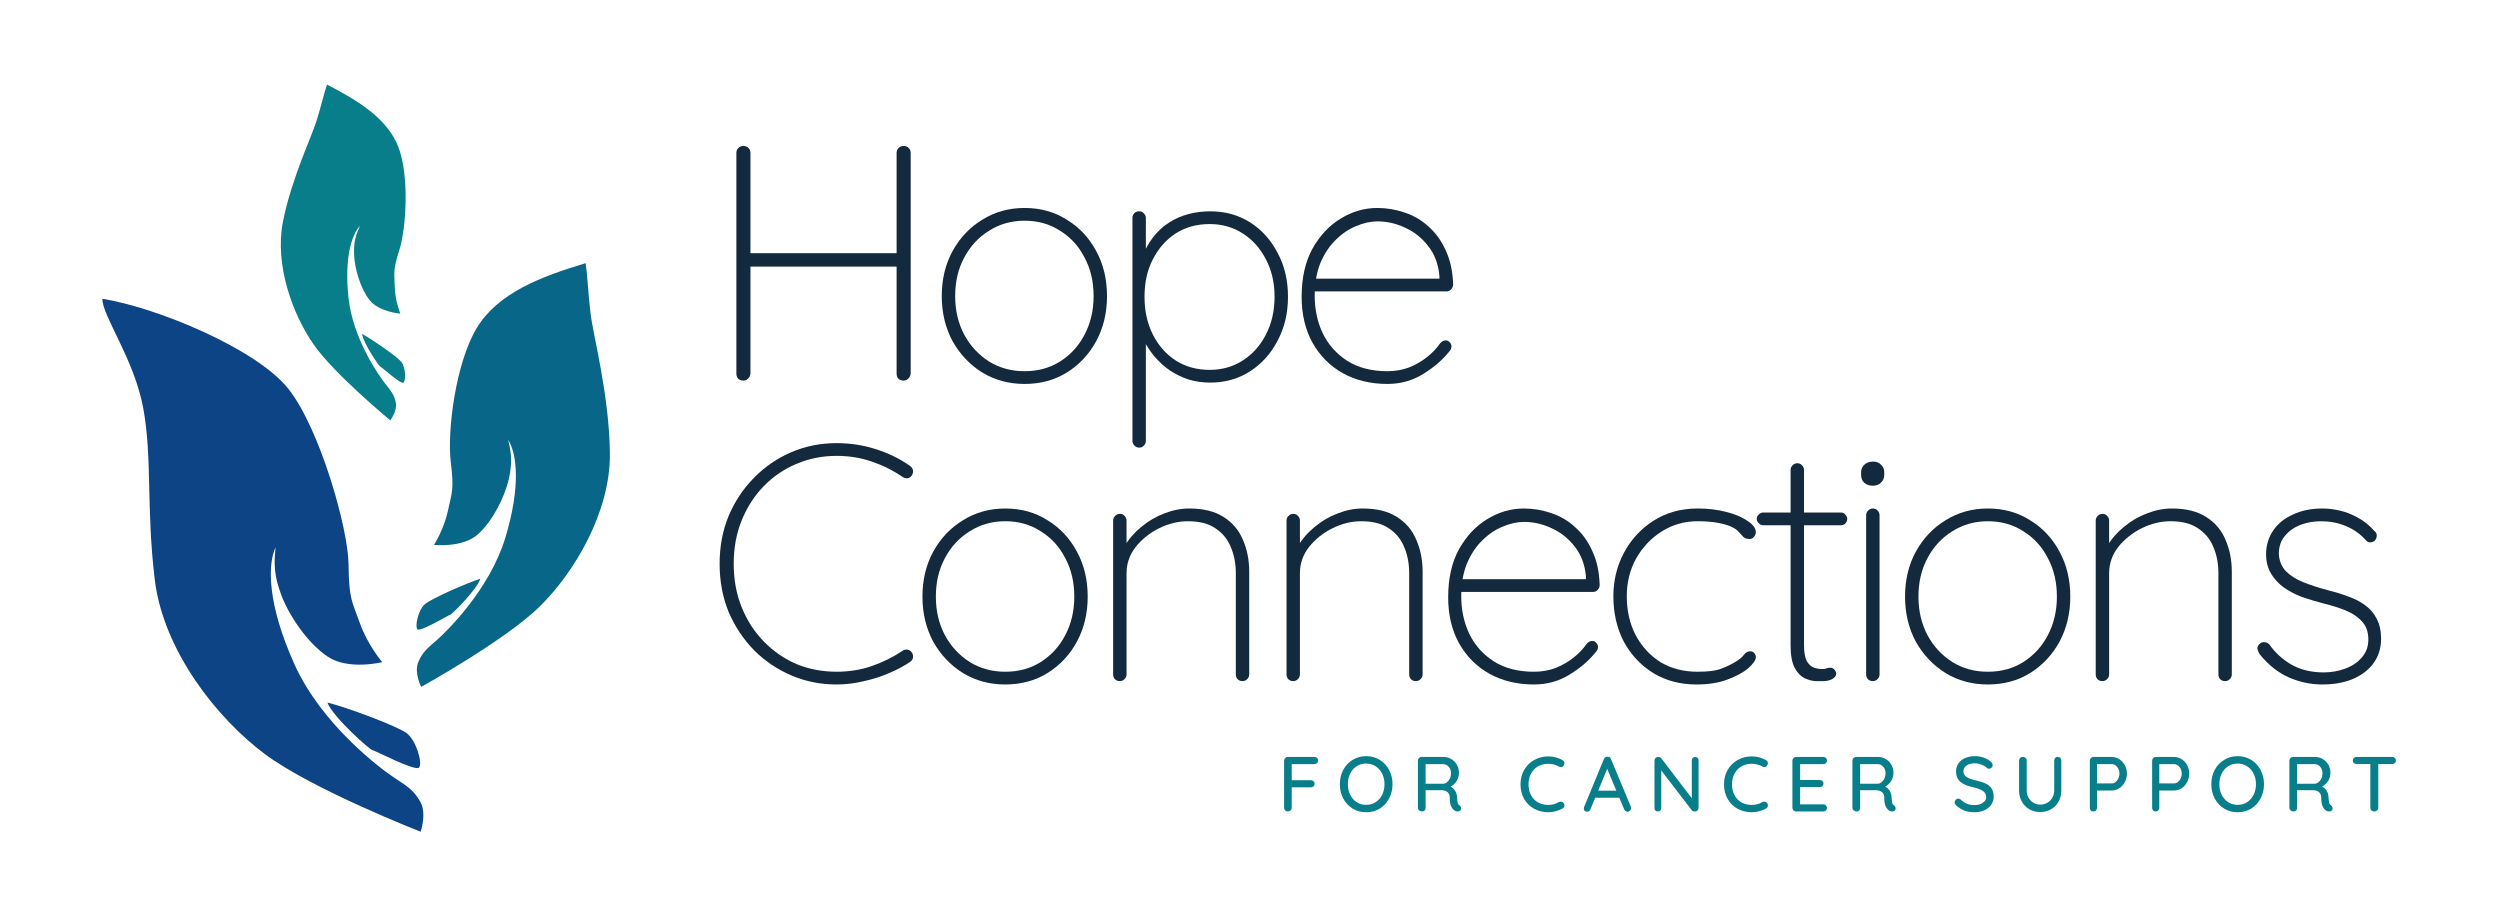 <svg width="1123" height="415" viewBox="0 0 1123 415" fill="none" xmlns="http://www.w3.org/2000/svg">
<path d="M129.532 174.658C115.38 156.826 71.007 138.274 46.001 134.206C45.872 141.959 60.297 161.18 64.371 183.488C68.446 205.796 65.649 228.434 69.529 260.418C73.408 292.401 97.641 322.832 118.965 338.725C140.289 354.618 188.945 373.611 188.945 373.611C188.945 373.611 191.851 365.469 188.749 360.042C185.648 354.615 182.539 352.977 176.724 349.101C170.908 345.225 144.551 325.542 132.33 298.512C120.109 271.483 120.121 253.823 123.796 245.788C123.028 253.241 123.029 258.281 126.325 267.197C129.621 276.114 137.964 288.799 147.269 295.001C156.574 301.204 171.686 297.433 171.686 297.433C171.686 297.433 165.095 289.68 161.605 279.794C158.115 269.908 156.751 269.434 156.556 253.345C156.361 237.257 143.684 192.49 129.532 174.658Z" fill="#0C4485"/>
<path d="M182.738 329.398C178.44 326.115 155.438 317.619 147.052 315.576C149.628 322.255 166.224 336.852 167.222 336.916C168.22 336.981 186.635 346.684 188.26 344.785C189.886 342.885 187.035 332.681 182.738 329.398Z" fill="#0C4485"/>
<path d="M190.81 271.424C193.747 268.885 209.859 261.799 215.779 259.971C214.224 264.869 202.966 276.048 202.253 276.137C201.541 276.227 188.768 283.979 187.521 282.688C186.274 281.398 187.873 273.963 190.81 271.424Z" fill="#086788"/>
<path d="M214.05 147.521C223.618 131.491 243.176 124.23 263.06 118.209C264.006 124.497 264.087 130.669 265.258 140.688C266.429 150.707 273.648 177.166 273.966 203.584C274.284 230.002 257.89 257.367 242.282 272.6C226.675 287.833 189.187 308.551 189.187 308.551C189.187 308.551 185.941 302.249 187.873 297.501C189.805 292.753 192.154 291.085 196.461 287.303C200.767 283.521 220.054 264.661 227.054 241.364C234.054 218.068 232.128 203.714 228.268 197.583C229.701 203.557 230.248 207.654 228.537 215.259C226.825 222.864 221.421 234.081 214.53 240.132C207.64 246.183 194.947 244.758 194.947 244.758C194.947 244.758 199.463 237.741 201.227 229.327C202.991 220.913 204.048 220.379 202.46 207.281C200.873 194.182 204.483 163.551 214.05 147.521Z" fill="#086788"/>
<path d="M180.349 162.636C178.444 160.219 166.967 152.283 162.633 149.972C163.109 154.017 170.193 164.41 170.734 164.586C171.275 164.763 180.053 172.715 181.217 171.898C182.382 171.081 182.254 165.053 180.349 162.636Z" fill="#087E8B"/>
<path d="M179.085 66.4C174.221 53.239 160.768 45.184 146.904 38C145.34 42.516 144.431 47.066 142.188 54.307C139.945 61.549 130.971 80.107 127.102 99.583C123.233 119.06 131.582 141.535 141.019 154.938C150.457 168.34 175.306 188.806 175.306 188.806C175.306 188.806 178.572 184.596 177.797 180.821C177.022 177.047 175.516 175.492 172.855 172.105C170.193 168.718 158.536 152.129 156.568 133.953C154.6 115.776 157.998 105.435 161.694 101.435C159.813 105.653 158.845 108.604 159.064 114.459C159.282 120.314 161.733 129.346 165.991 134.765C170.25 140.184 179.825 140.877 179.825 140.877C179.825 140.877 177.453 135.071 177.308 128.611C177.162 122.151 176.454 121.611 179.429 112.151C182.404 102.691 183.95 79.561 179.085 66.4Z" fill="#087E8B"/>
<path d="M333.944 65.562C334.848 65.562 335.601 65.863 336.203 66.465C336.805 67.068 337.106 67.821 337.106 68.724V167.799C337.006 168.703 336.655 169.455 336.052 170.058C335.45 170.66 334.747 170.961 333.944 170.961C332.941 170.961 332.138 170.66 331.535 170.058C331.033 169.455 330.782 168.703 330.782 167.799V68.724C330.782 67.821 331.084 67.068 331.686 66.465C332.288 65.863 333.041 65.562 333.944 65.562ZM405.917 65.562C406.82 65.562 407.573 65.863 408.175 66.465C408.778 67.068 409.079 67.821 409.079 68.724V167.799C408.978 168.703 408.627 169.455 408.025 170.058C407.423 170.66 406.72 170.961 405.917 170.961C404.913 170.961 404.11 170.66 403.508 170.058C403.006 169.455 402.755 168.703 402.755 167.799V68.724C402.755 67.821 403.056 67.068 403.658 66.465C404.261 65.863 405.013 65.562 405.917 65.562ZM333.192 113.744H406.218L405.917 119.767H332.288L333.192 113.744Z" fill="#13293D"/>
<path d="M497.272 133.017C497.272 140.446 495.666 147.171 492.453 153.194C489.241 159.116 484.825 163.834 479.203 167.347C473.682 170.76 467.358 172.467 460.231 172.467C453.205 172.467 446.881 170.76 441.26 167.347C435.638 163.834 431.171 159.116 427.859 153.194C424.647 147.171 423.041 140.446 423.041 133.017C423.041 125.489 424.647 118.763 427.859 112.841C431.171 106.818 435.638 102.1 441.26 98.687C446.881 95.174 453.205 93.418 460.231 93.418C467.358 93.418 473.682 95.174 479.203 98.687C484.825 102.1 489.241 106.818 492.453 112.841C495.666 118.763 497.272 125.489 497.272 133.017ZM491.249 133.017C491.249 126.493 489.894 120.721 487.184 115.702C484.574 110.582 480.91 106.567 476.192 103.656C471.574 100.645 466.254 99.139 460.231 99.139C454.309 99.139 448.989 100.645 444.271 103.656C439.553 106.567 435.839 110.582 433.129 115.702C430.419 120.721 429.063 126.493 429.063 133.017C429.063 139.442 430.419 145.214 433.129 150.333C435.839 155.352 439.553 159.367 444.271 162.379C448.989 165.29 454.309 166.745 460.231 166.745C466.254 166.745 471.574 165.29 476.192 162.379C480.91 159.367 484.574 155.352 487.184 150.333C489.894 145.214 491.249 139.442 491.249 133.017Z" fill="#13293D"/>
<path d="M543.627 94.923C550.353 94.923 556.325 96.579 561.545 99.892C566.765 103.205 570.88 107.772 573.892 113.594C577.004 119.316 578.56 125.89 578.56 133.319C578.56 140.646 577.004 147.221 573.892 153.043C570.88 158.865 566.715 163.483 561.395 166.896C556.175 170.208 550.252 171.864 543.627 171.864C540.315 171.864 537.103 171.413 533.991 170.509C530.979 169.506 528.169 168.15 525.559 166.444C522.949 164.637 520.54 162.429 518.332 159.819C516.224 157.209 514.367 154.248 512.76 150.935L514.718 148.827V198.064C514.718 198.867 514.417 199.569 513.814 200.172C513.313 200.774 512.61 201.075 511.706 201.075C510.903 201.075 510.201 200.774 509.598 200.172C508.996 199.569 508.695 198.867 508.695 198.064V97.935C508.695 97.132 508.946 96.429 509.448 95.827C510.05 95.224 510.803 94.923 511.706 94.923C512.61 94.923 513.313 95.224 513.814 95.827C514.417 96.429 514.718 97.132 514.718 97.935V117.208L512.76 116.154C514.166 112.439 515.922 109.227 518.03 106.517C520.138 103.807 522.547 101.598 525.258 99.892C527.968 98.186 530.879 96.931 533.991 96.128C537.103 95.325 540.315 94.923 543.627 94.923ZM543.326 100.645C537.604 100.645 532.535 102.05 528.119 104.861C523.802 107.671 520.389 111.536 517.88 116.455C515.37 121.273 514.116 126.894 514.116 133.319C514.116 139.642 515.37 145.314 517.88 150.333C520.389 155.252 523.802 159.116 528.119 161.927C532.535 164.737 537.604 166.143 543.326 166.143C548.947 166.143 553.916 164.737 558.233 161.927C562.649 159.116 566.112 155.252 568.622 150.333C571.232 145.314 572.537 139.642 572.537 133.319C572.537 126.995 571.232 121.373 568.622 116.455C566.112 111.536 562.649 107.671 558.233 104.861C553.916 102.05 548.947 100.645 543.326 100.645Z" fill="#13293D"/>
<path d="M623.238 172.467C615.709 172.467 609.034 170.861 603.212 167.649C597.49 164.436 592.973 159.919 589.661 154.097C586.348 148.175 584.692 141.249 584.692 133.319C584.692 124.887 586.298 117.709 589.51 111.787C592.823 105.865 597.038 101.347 602.158 98.236C607.378 95.024 612.899 93.418 618.721 93.418C622.937 93.418 627.052 94.12 631.067 95.525C635.083 96.83 638.646 98.938 641.758 101.849C644.97 104.66 647.53 108.224 649.437 112.54C651.444 116.756 652.549 121.825 652.749 127.747C652.749 128.55 652.448 129.303 651.846 130.006C651.244 130.608 650.541 130.909 649.738 130.909H588.305L587.402 125.188H648.082L646.576 126.543V123.833C646.074 118.512 644.368 114.046 641.457 110.432C638.646 106.818 635.233 104.108 631.218 102.301C627.203 100.394 623.037 99.44 618.721 99.44C615.709 99.44 612.547 100.143 609.235 101.548C605.922 102.853 602.861 104.911 600.05 107.722C597.239 110.432 594.93 113.895 593.124 118.111C591.417 122.327 590.564 127.246 590.564 132.867C590.564 138.99 591.769 144.611 594.178 149.731C596.687 154.85 600.351 158.966 605.169 162.077C610.088 165.189 616.111 166.745 623.238 166.745C626.651 166.745 629.863 166.193 632.874 165.089C635.886 163.884 638.596 162.328 641.005 160.421C643.414 158.514 645.371 156.456 646.877 154.248C647.68 153.344 648.533 152.893 649.437 152.893C650.14 152.893 650.742 153.194 651.244 153.796C651.746 154.298 651.997 154.9 651.997 155.603C651.997 156.306 651.796 156.908 651.394 157.41C648.283 161.425 644.267 164.938 639.349 167.95C634.53 170.961 629.16 172.467 623.238 172.467Z" fill="#13293D"/>
<path d="M408.778 209.295C409.581 209.897 410.032 210.6 410.133 211.403C410.233 212.106 410.032 212.859 409.531 213.662C409.029 214.364 408.376 214.766 407.573 214.866C406.87 214.866 406.168 214.665 405.465 214.264C401.249 211.353 396.632 209.044 391.613 207.338C386.694 205.631 381.424 204.778 375.803 204.778C369.379 204.778 363.356 205.983 357.734 208.392C352.214 210.7 347.345 214.013 343.129 218.329C338.913 222.646 335.601 227.765 333.192 233.687C330.782 239.61 329.578 246.135 329.578 253.262C329.578 260.389 330.782 266.913 333.192 272.836C335.601 278.758 338.913 283.877 343.129 288.194C347.345 292.51 352.214 295.873 357.734 298.282C363.356 300.591 369.379 301.745 375.803 301.745C381.424 301.745 386.694 300.892 391.613 299.185C396.531 297.479 401.099 295.22 405.315 292.41C406.017 291.908 406.77 291.707 407.573 291.807C408.376 291.908 409.029 292.309 409.531 293.012C410.032 293.715 410.233 294.468 410.133 295.271C410.032 296.074 409.631 296.726 408.928 297.228C406.519 298.934 403.458 300.591 399.743 302.197C396.13 303.803 392.265 305.058 388.15 305.961C384.034 306.965 379.918 307.467 375.803 307.467C368.575 307.467 361.8 306.112 355.476 303.401C349.152 300.691 343.581 296.927 338.763 292.109C333.944 287.19 330.13 281.468 327.319 274.944C324.609 268.319 323.254 261.091 323.254 253.262C323.254 245.432 324.609 238.255 327.319 231.73C330.13 225.105 333.944 219.383 338.763 214.565C343.581 209.646 349.152 205.832 355.476 203.122C361.8 200.411 368.575 199.056 375.803 199.056C381.926 199.056 387.798 199.96 393.42 201.767C399.141 203.573 404.261 206.083 408.778 209.295Z" fill="#13293D"/>
<path d="M488.596 268.017C488.596 275.446 486.99 282.171 483.778 288.194C480.566 294.116 476.149 298.834 470.528 302.347C465.007 305.76 458.683 307.467 451.556 307.467C444.529 307.467 438.206 305.76 432.584 302.347C426.963 298.834 422.496 294.116 419.184 288.194C415.971 282.171 414.365 275.446 414.365 268.017C414.365 260.489 415.971 253.763 419.184 247.841C422.496 241.818 426.963 237.1 432.584 233.687C438.206 230.174 444.529 228.417 451.556 228.417C458.683 228.417 465.007 230.174 470.528 233.687C476.149 237.1 480.566 241.818 483.778 247.841C486.99 253.763 488.596 260.489 488.596 268.017ZM482.574 268.017C482.574 261.493 481.218 255.721 478.508 250.702C475.898 245.582 472.234 241.567 467.516 238.656C462.899 235.645 457.579 234.139 451.556 234.139C445.634 234.139 440.313 235.645 435.596 238.656C430.878 241.567 427.164 245.582 424.453 250.702C421.743 255.721 420.388 261.493 420.388 268.017C420.388 274.442 421.743 280.214 424.453 285.333C427.164 290.352 430.878 294.367 435.596 297.379C440.313 300.29 445.634 301.745 451.556 301.745C457.579 301.745 462.899 300.29 467.516 297.379C472.234 294.367 475.898 290.352 478.508 285.333C481.218 280.214 482.574 274.442 482.574 268.017Z" fill="#13293D"/>
<path d="M534.199 228.417C540.523 228.417 545.642 229.672 549.557 232.182C553.572 234.691 556.483 238.104 558.29 242.42C560.197 246.737 561.151 251.555 561.151 256.875V302.95C561.151 303.753 560.85 304.455 560.248 305.058C559.645 305.66 558.943 305.961 558.14 305.961C557.236 305.961 556.483 305.66 555.881 305.058C555.379 304.455 555.128 303.753 555.128 302.95V257.477C555.128 253.161 554.375 249.246 552.87 245.733C551.464 242.22 549.156 239.409 545.943 237.301C542.832 235.193 538.716 234.139 533.597 234.139C529.18 234.139 524.864 235.193 520.648 237.301C516.432 239.409 512.918 242.22 510.108 245.733C507.398 249.246 506.042 253.161 506.042 257.477V302.95C506.042 303.753 505.741 304.455 505.139 305.058C504.537 305.66 503.834 305.961 503.031 305.961C502.128 305.961 501.375 305.66 500.772 305.058C500.271 304.455 500.02 303.753 500.02 302.95V233.838C500.02 233.035 500.321 232.332 500.923 231.73C501.525 231.128 502.228 230.827 503.031 230.827C503.934 230.827 504.637 231.128 505.139 231.73C505.741 232.332 506.042 233.035 506.042 233.838V248.594L502.278 255.821C502.278 252.208 503.232 248.744 505.139 245.432C507.046 242.119 509.556 239.208 512.668 236.699C515.779 234.089 519.192 232.081 522.906 230.676C526.721 229.17 530.485 228.417 534.199 228.417Z" fill="#13293D"/>
<path d="M612.084 228.417C618.408 228.417 623.527 229.672 627.442 232.182C631.457 234.691 634.368 238.104 636.175 242.42C638.082 246.737 639.036 251.555 639.036 256.875V302.95C639.036 303.753 638.735 304.455 638.132 305.058C637.53 305.66 636.827 305.961 636.024 305.961C635.121 305.961 634.368 305.66 633.766 305.058C633.264 304.455 633.013 303.753 633.013 302.95V257.477C633.013 253.161 632.26 249.246 630.754 245.733C629.349 242.22 627.04 239.409 623.828 237.301C620.716 235.193 616.601 234.139 611.481 234.139C607.065 234.139 602.748 235.193 598.532 237.301C594.316 239.409 590.803 242.22 587.993 245.733C585.282 249.246 583.927 253.161 583.927 257.477V302.95C583.927 303.753 583.626 304.455 583.024 305.058C582.421 305.66 581.719 305.961 580.916 305.961C580.012 305.961 579.259 305.66 578.657 305.058C578.155 304.455 577.904 303.753 577.904 302.95V233.838C577.904 233.035 578.205 232.332 578.808 231.73C579.41 231.128 580.113 230.827 580.916 230.827C581.819 230.827 582.522 231.128 583.024 231.73C583.626 232.332 583.927 233.035 583.927 233.838V248.594L580.163 255.821C580.163 252.208 581.116 248.744 583.024 245.432C584.931 242.119 587.44 239.208 590.552 236.699C593.664 234.089 597.077 232.081 600.791 230.676C604.605 229.17 608.37 228.417 612.084 228.417Z" fill="#13293D"/>
<path d="M689.065 307.467C681.537 307.467 674.861 305.861 669.039 302.649C663.318 299.436 658.8 294.919 655.488 289.097C652.175 283.175 650.519 276.249 650.519 268.319C650.519 259.887 652.125 252.709 655.337 246.787C658.65 240.865 662.866 236.347 667.985 233.236C673.205 230.024 678.726 228.417 684.548 228.417C688.764 228.417 692.879 229.12 696.895 230.525C700.91 231.83 704.473 233.938 707.585 236.849C710.797 239.66 713.357 243.224 715.264 247.54C717.272 251.756 718.376 256.825 718.577 262.747C718.577 263.55 718.276 264.303 717.673 265.006C717.071 265.608 716.368 265.909 715.565 265.909H654.133L653.229 260.188H713.909L712.403 261.543V258.833C711.902 253.512 710.195 249.046 707.284 245.432C704.473 241.818 701.06 239.108 697.045 237.301C693.03 235.394 688.864 234.44 684.548 234.44C681.537 234.44 678.375 235.143 675.062 236.548C671.75 237.853 668.688 239.911 665.877 242.722C663.067 245.432 660.758 248.895 658.951 253.111C657.245 257.327 656.391 262.246 656.391 267.867C656.391 273.99 657.596 279.611 660.005 284.731C662.515 289.85 666.178 293.966 670.997 297.077C675.915 300.189 681.938 301.745 689.065 301.745C692.478 301.745 695.69 301.193 698.702 300.089C701.713 298.884 704.423 297.328 706.832 295.421C709.241 293.514 711.199 291.456 712.705 289.248C713.508 288.344 714.361 287.893 715.264 287.893C715.967 287.893 716.569 288.194 717.071 288.796C717.573 289.298 717.824 289.9 717.824 290.603C717.824 291.306 717.623 291.908 717.222 292.41C714.11 296.425 710.095 299.938 705.176 302.95C700.358 305.961 694.987 307.467 689.065 307.467Z" fill="#13293D"/>
<path d="M762.671 228.417C767.189 228.417 771.405 228.919 775.319 229.923C779.335 230.927 782.547 232.282 784.956 233.989C787.465 235.595 788.72 237.301 788.72 239.108C788.72 239.811 788.419 240.513 787.817 241.216C787.315 241.818 786.662 242.119 785.859 242.119C784.755 242.119 783.852 241.818 783.149 241.216C782.547 240.614 781.894 239.911 781.192 239.108C780.489 238.205 779.385 237.401 777.879 236.699C776.474 235.996 774.466 235.394 771.856 234.892C769.347 234.39 766.235 234.139 762.521 234.139C756.699 234.139 751.379 235.645 746.56 238.656C741.742 241.668 737.878 245.733 734.967 250.852C732.156 255.871 730.751 261.543 730.751 267.867C730.751 274.291 732.056 280.063 734.665 285.182C737.376 290.302 741.09 294.367 745.808 297.379C750.626 300.29 756.197 301.745 762.521 301.745C767.038 301.745 770.451 301.344 772.76 300.541C775.169 299.637 777.227 298.684 778.933 297.68C781.041 296.475 782.496 295.321 783.3 294.217C784.103 293.112 785.056 292.56 786.16 292.56C786.963 292.56 787.566 292.811 787.967 293.313C788.469 293.815 788.72 294.468 788.72 295.271C788.72 296.475 787.616 298.081 785.408 300.089C783.199 301.996 780.087 303.703 776.072 305.208C772.157 306.714 767.49 307.467 762.069 307.467C754.741 307.467 748.267 305.76 742.646 302.347C737.024 298.834 732.608 294.116 729.395 288.194C726.284 282.171 724.728 275.395 724.728 267.867C724.728 260.84 726.284 254.366 729.395 248.443C732.608 242.42 737.024 237.602 742.646 233.989C748.367 230.275 755.043 228.417 762.671 228.417Z" fill="#13293D"/>
<path d="M791.987 230.224H826.919C827.722 230.224 828.374 230.525 828.876 231.128C829.479 231.73 829.78 232.382 829.78 233.085C829.78 233.888 829.479 234.591 828.876 235.193C828.374 235.695 827.722 235.946 826.919 235.946H791.987C791.284 235.946 790.632 235.645 790.029 235.043C789.427 234.44 789.126 233.788 789.126 233.085C789.126 232.282 789.427 231.63 790.029 231.128C790.632 230.525 791.284 230.224 791.987 230.224ZM807.345 208.091C808.248 208.091 808.951 208.392 809.453 208.994C810.055 209.596 810.356 210.299 810.356 211.102V289.549C810.356 292.861 810.758 295.321 811.561 296.927C812.464 298.433 813.568 299.436 814.873 299.938C816.178 300.34 817.433 300.541 818.638 300.541C819.34 300.541 819.943 300.44 820.444 300.239C820.946 300.039 821.549 299.938 822.251 299.938C822.954 299.938 823.556 300.239 824.058 300.842C824.56 301.344 824.811 301.946 824.811 302.649C824.811 303.552 824.209 304.355 823.004 305.058C821.9 305.66 820.495 305.961 818.788 305.961C818.186 305.961 817.082 305.961 815.476 305.961C813.97 305.861 812.314 305.409 810.507 304.606C808.8 303.703 807.345 302.147 806.14 299.938C804.936 297.63 804.333 294.267 804.333 289.85V211.102C804.333 210.299 804.635 209.596 805.237 208.994C805.839 208.392 806.542 208.091 807.345 208.091Z" fill="#13293D"/>
<path d="M844.296 302.95C844.296 303.753 843.995 304.455 843.392 305.058C842.79 305.66 842.087 305.961 841.284 305.961C840.381 305.961 839.628 305.66 839.026 305.058C838.524 304.455 838.273 303.753 838.273 302.95V231.429C838.273 230.626 838.574 229.923 839.176 229.321C839.779 228.719 840.481 228.417 841.284 228.417C842.188 228.417 842.89 228.719 843.392 229.321C843.995 229.923 844.296 230.626 844.296 231.429V302.95ZM841.284 218.179C839.678 218.179 838.373 217.727 837.369 216.824C836.466 215.92 836.014 214.766 836.014 213.36V212.156C836.014 210.751 836.516 209.596 837.52 208.693C838.524 207.789 839.829 207.338 841.435 207.338C842.84 207.338 843.995 207.789 844.898 208.693C845.902 209.596 846.404 210.751 846.404 212.156V213.36C846.404 214.766 845.902 215.92 844.898 216.824C843.995 217.727 842.79 218.179 841.284 218.179Z" fill="#13293D"/>
<path d="M929.978 268.017C929.978 275.446 928.372 282.171 925.16 288.194C921.948 294.116 917.531 298.834 911.91 302.347C906.389 305.76 900.065 307.467 892.938 307.467C885.911 307.467 879.588 305.76 873.966 302.347C868.345 298.834 863.878 294.116 860.565 288.194C857.353 282.171 855.747 275.446 855.747 268.017C855.747 260.489 857.353 253.763 860.565 247.841C863.878 241.818 868.345 237.1 873.966 233.687C879.588 230.174 885.911 228.417 892.938 228.417C900.065 228.417 906.389 230.174 911.91 233.687C917.531 237.1 921.948 241.818 925.16 247.841C928.372 253.763 929.978 260.489 929.978 268.017ZM923.956 268.017C923.956 261.493 922.6 255.721 919.89 250.702C917.28 245.582 913.616 241.567 908.898 238.656C904.281 235.645 898.961 234.139 892.938 234.139C887.016 234.139 881.696 235.645 876.978 238.656C872.26 241.567 868.546 245.582 865.835 250.702C863.125 255.721 861.77 261.493 861.77 268.017C861.77 274.442 863.125 280.214 865.835 285.333C868.546 290.352 872.26 294.367 876.978 297.379C881.696 300.29 887.016 301.745 892.938 301.745C898.961 301.745 904.281 300.29 908.898 297.379C913.616 294.367 917.28 290.352 919.89 285.333C922.6 280.214 923.956 274.442 923.956 268.017Z" fill="#13293D"/>
<path d="M975.581 228.417C981.905 228.417 987.024 229.672 990.939 232.182C994.954 234.691 997.865 238.104 999.672 242.42C1001.58 246.737 1002.53 251.555 1002.53 256.875V302.95C1002.53 303.753 1002.23 304.455 1001.63 305.058C1001.03 305.66 1000.32 305.961 999.522 305.961C998.618 305.961 997.865 305.66 997.263 305.058C996.761 304.455 996.51 303.753 996.51 302.95V257.477C996.51 253.161 995.757 249.246 994.252 245.733C992.846 242.22 990.538 239.409 987.326 237.301C984.214 235.193 980.098 234.139 974.979 234.139C970.562 234.139 966.246 235.193 962.03 237.301C957.814 239.409 954.3 242.22 951.49 245.733C948.78 249.246 947.424 253.161 947.424 257.477V302.95C947.424 303.753 947.123 304.455 946.521 305.058C945.919 305.66 945.216 305.961 944.413 305.961C943.51 305.961 942.757 305.66 942.154 305.058C941.653 304.455 941.402 303.753 941.402 302.95V233.838C941.402 233.035 941.703 232.332 942.305 231.73C942.907 231.128 943.61 230.827 944.413 230.827C945.316 230.827 946.019 231.128 946.521 231.73C947.123 232.332 947.424 233.035 947.424 233.838V248.594L943.66 255.821C943.66 252.208 944.614 248.744 946.521 245.432C948.428 242.119 950.938 239.208 954.049 236.699C957.161 234.089 960.574 232.081 964.288 230.676C968.103 229.17 971.867 228.417 975.581 228.417Z" fill="#13293D"/>
<path d="M1015.07 293.915C1014.37 292.711 1014.02 291.757 1014.02 291.055C1014.12 290.252 1014.52 289.599 1015.22 289.097C1015.72 288.595 1016.38 288.395 1017.18 288.495C1018.08 288.495 1018.83 288.846 1019.44 289.549C1022.05 293.263 1025.36 296.274 1029.37 298.583C1033.49 300.892 1038.31 302.046 1043.83 302.046C1047.14 302.046 1050.3 301.494 1053.32 300.39C1056.43 299.286 1058.94 297.63 1060.84 295.421C1062.85 293.213 1063.86 290.503 1063.86 287.29C1063.86 283.877 1062.9 281.167 1060.99 279.16C1059.09 277.052 1056.63 275.395 1053.62 274.191C1050.6 272.986 1047.44 271.982 1044.13 271.179C1040.62 270.276 1037.25 269.272 1034.04 268.168C1030.93 266.963 1028.17 265.508 1025.76 263.801C1023.35 261.995 1021.44 259.887 1020.04 257.477C1018.63 255.068 1017.93 252.208 1017.93 248.895C1017.93 244.98 1018.99 241.467 1021.09 238.355C1023.2 235.243 1026.16 232.834 1029.98 231.128C1033.79 229.321 1038.21 228.417 1043.23 228.417C1045.64 228.417 1048.2 228.719 1050.91 229.321C1053.62 229.923 1056.33 230.977 1059.04 232.483C1061.75 233.888 1064.26 235.896 1066.57 238.506C1067.37 239.108 1067.72 239.861 1067.62 240.764C1067.62 241.567 1067.27 242.32 1066.57 243.023C1065.96 243.424 1065.31 243.625 1064.61 243.625C1063.91 243.625 1063.3 243.324 1062.8 242.722C1060.19 239.811 1057.13 237.652 1053.62 236.247C1050.2 234.842 1046.54 234.139 1042.62 234.139C1039.31 234.139 1036.2 234.691 1033.29 235.795C1030.48 236.9 1028.17 238.556 1026.36 240.764C1024.56 242.872 1023.65 245.582 1023.65 248.895C1023.85 252.007 1024.91 254.566 1026.81 256.574C1028.82 258.582 1031.43 260.238 1034.64 261.543C1037.96 262.848 1041.67 264.052 1045.79 265.157C1049.1 265.96 1052.16 266.913 1054.97 268.017C1057.88 269.021 1060.39 270.326 1062.5 271.932C1064.71 273.538 1066.41 275.546 1067.62 277.955C1068.92 280.364 1069.58 283.376 1069.58 286.989C1069.58 291.205 1068.42 294.869 1066.11 297.981C1063.91 300.992 1060.79 303.351 1056.78 305.058C1052.86 306.664 1048.35 307.467 1043.23 307.467C1038.01 307.467 1032.99 306.413 1028.17 304.305C1023.35 302.197 1018.99 298.734 1015.07 293.915Z" fill="#13293D"/>
<path d="M580.241 343.234V350.479H588.851C589.341 350.479 589.737 350.631 590.041 350.934C590.367 351.237 590.531 351.634 590.531 352.124C590.531 352.544 590.367 352.906 590.041 353.209C589.737 353.512 589.341 353.664 588.851 353.664H580.241V362.834C580.241 363.301 580.066 363.697 579.716 364.024C579.389 364.351 578.992 364.514 578.526 364.514C578.036 364.514 577.627 364.351 577.301 364.024C576.974 363.697 576.811 363.301 576.811 362.834V341.694C576.811 341.227 576.974 340.831 577.301 340.504C577.627 340.177 578.024 340.014 578.491 340.014H590.426C590.916 340.014 591.312 340.166 591.616 340.469C591.942 340.772 592.106 341.169 592.106 341.659C592.106 342.079 591.942 342.452 591.616 342.779C591.289 343.082 590.892 343.234 590.426 343.234H580.241Z" fill="#087E8B"/>
<path d="M625.519 352.264C625.519 354.621 625.005 356.756 623.979 358.669C622.975 360.582 621.575 362.099 619.779 363.219C617.982 364.316 615.952 364.864 613.689 364.864C611.425 364.864 609.395 364.316 607.599 363.219C605.802 362.099 604.39 360.582 603.364 358.669C602.36 356.756 601.859 354.621 601.859 352.264C601.859 349.907 602.36 347.772 603.364 345.859C604.39 343.946 605.802 342.441 607.599 341.344C609.395 340.224 611.425 339.664 613.689 339.664C615.952 339.664 617.982 340.224 619.779 341.344C621.575 342.441 622.975 343.946 623.979 345.859C625.005 347.772 625.519 349.907 625.519 352.264ZM621.914 352.264C621.914 350.514 621.564 348.939 620.864 347.539C620.164 346.116 619.184 345.007 617.924 344.214C616.687 343.397 615.275 342.989 613.689 342.989C612.102 342.989 610.679 343.386 609.419 344.179C608.182 344.972 607.214 346.081 606.514 347.504C605.814 348.904 605.464 350.491 605.464 352.264C605.464 354.014 605.814 355.601 606.514 357.024C607.214 358.424 608.182 359.532 609.419 360.349C610.679 361.142 612.102 361.539 613.689 361.539C615.275 361.539 616.687 361.142 617.924 360.349C619.184 359.532 620.164 358.424 620.864 357.024C621.564 355.601 621.914 354.014 621.914 352.264Z" fill="#087E8B"/>
<path d="M655.574 361.714C655.807 361.877 655.994 362.087 656.134 362.344C656.274 362.577 656.344 362.822 656.344 363.079C656.344 363.569 656.181 363.931 655.854 364.164C655.551 364.397 655.177 364.514 654.734 364.514C654.291 364.514 653.917 364.421 653.614 364.234C652.914 363.837 652.342 363.196 651.899 362.309C651.456 361.422 651.234 360.116 651.234 358.389C651.234 357.222 650.884 356.359 650.184 355.799C649.484 355.239 648.574 354.959 647.454 354.959H640.384V362.834C640.384 363.324 640.244 363.732 639.964 364.059C639.684 364.362 639.322 364.514 638.879 364.514C638.342 364.514 637.876 364.351 637.479 364.024C637.106 363.697 636.919 363.301 636.919 362.834V341.694C636.919 341.227 637.082 340.831 637.409 340.504C637.736 340.177 638.132 340.014 638.599 340.014H648.434C649.694 340.014 650.849 340.329 651.899 340.959C652.949 341.566 653.789 342.417 654.419 343.514C655.049 344.587 655.364 345.801 655.364 347.154C655.364 348.461 655.014 349.686 654.314 350.829C653.614 351.949 652.716 352.789 651.619 353.349C652.482 353.792 653.159 354.411 653.649 355.204C654.162 355.997 654.442 356.919 654.489 357.969C654.582 359.299 654.687 360.209 654.804 360.699C654.921 361.166 655.177 361.504 655.574 361.714ZM648.364 352.054C648.947 352.007 649.496 351.774 650.009 351.354C650.546 350.934 650.977 350.374 651.304 349.674C651.631 348.951 651.794 348.146 651.794 347.259C651.794 346.139 651.444 345.194 650.744 344.424C650.067 343.631 649.239 343.234 648.259 343.234H640.384V352.054H648.364Z" fill="#087E8B"/>
<path d="M701.88 341.449C702.44 341.752 702.72 342.219 702.72 342.849C702.72 343.269 702.58 343.654 702.3 344.004C702.02 344.377 701.635 344.564 701.145 344.564C700.818 344.564 700.503 344.482 700.2 344.319C698.753 343.502 697.19 343.094 695.51 343.094C693.76 343.094 692.208 343.479 690.855 344.249C689.525 345.019 688.487 346.104 687.74 347.504C686.993 348.881 686.62 350.467 686.62 352.264C686.62 354.201 687.005 355.869 687.775 357.269C688.545 358.669 689.607 359.742 690.96 360.489C692.313 361.212 693.83 361.574 695.51 361.574C697.237 361.574 698.8 361.154 700.2 360.314C700.48 360.174 700.783 360.104 701.11 360.104C701.623 360.104 702.032 360.302 702.335 360.699C702.615 361.049 702.755 361.422 702.755 361.819C702.755 362.099 702.673 362.367 702.51 362.624C702.37 362.857 702.172 363.044 701.915 363.184C701.005 363.697 699.978 364.106 698.835 364.409C697.715 364.712 696.607 364.864 695.51 364.864C693.247 364.864 691.158 364.362 689.245 363.359C687.355 362.356 685.838 360.897 684.695 358.984C683.575 357.071 683.015 354.831 683.015 352.264C683.015 349.907 683.552 347.784 684.625 345.894C685.722 343.981 687.215 342.487 689.105 341.414C691.018 340.317 693.153 339.769 695.51 339.769C697.773 339.769 699.897 340.329 701.88 341.449Z" fill="#087E8B"/>
<path d="M732.564 362.344C732.634 362.554 732.669 362.776 732.669 363.009C732.669 363.476 732.506 363.861 732.179 364.164C731.876 364.467 731.514 364.619 731.094 364.619C730.768 364.619 730.464 364.526 730.184 364.339C729.928 364.129 729.718 363.849 729.554 363.499L727.384 358.354H716.569L714.434 363.534C714.318 363.884 714.119 364.152 713.839 364.339C713.583 364.526 713.291 364.619 712.964 364.619C712.474 364.619 712.101 364.491 711.844 364.234C711.588 363.977 711.459 363.627 711.459 363.184C711.459 363.091 711.483 362.904 711.529 362.624L720.454 340.994C720.618 340.621 720.839 340.341 721.119 340.154C721.423 339.944 721.761 339.862 722.134 339.909C722.484 339.909 722.799 340.002 723.079 340.189C723.359 340.376 723.558 340.644 723.674 340.994L732.564 362.344ZM726.054 355.169L721.959 345.369L717.899 355.169H726.054Z" fill="#087E8B"/>
<path d="M761.495 340.014C761.939 340.014 762.3 340.166 762.58 340.469C762.86 340.749 763 341.111 763 341.554V362.799C763 363.289 762.837 363.697 762.51 364.024C762.207 364.351 761.81 364.514 761.32 364.514C761.064 364.514 760.807 364.479 760.55 364.409C760.317 364.316 760.13 364.187 759.99 364.024L746.235 346.104V362.974C746.235 363.417 746.084 363.791 745.78 364.094C745.5 364.374 745.139 364.514 744.695 364.514C744.252 364.514 743.89 364.374 743.61 364.094C743.33 363.791 743.19 363.417 743.19 362.974V341.694C743.19 341.204 743.342 340.807 743.645 340.504C743.972 340.177 744.369 340.014 744.835 340.014C745.115 340.014 745.384 340.072 745.64 340.189C745.897 340.282 746.095 340.422 746.235 340.609L759.955 358.564V341.554C759.955 341.111 760.095 340.749 760.375 340.469C760.679 340.166 761.052 340.014 761.495 340.014Z" fill="#087E8B"/>
<path d="M793.29 341.449C793.85 341.752 794.13 342.219 794.13 342.849C794.13 343.269 793.99 343.654 793.71 344.004C793.43 344.377 793.045 344.564 792.555 344.564C792.229 344.564 791.914 344.482 791.61 344.319C790.164 343.502 788.6 343.094 786.92 343.094C785.17 343.094 783.619 343.479 782.265 344.249C780.935 345.019 779.897 346.104 779.15 347.504C778.404 348.881 778.03 350.467 778.03 352.264C778.03 354.201 778.415 355.869 779.185 357.269C779.955 358.669 781.017 359.742 782.37 360.489C783.724 361.212 785.24 361.574 786.92 361.574C788.647 361.574 790.21 361.154 791.61 360.314C791.89 360.174 792.194 360.104 792.52 360.104C793.034 360.104 793.442 360.302 793.745 360.699C794.025 361.049 794.165 361.422 794.165 361.819C794.165 362.099 794.084 362.367 793.92 362.624C793.78 362.857 793.582 363.044 793.325 363.184C792.415 363.697 791.389 364.106 790.245 364.409C789.125 364.712 788.017 364.864 786.92 364.864C784.657 364.864 782.569 364.362 780.655 363.359C778.765 362.356 777.249 360.897 776.105 358.984C774.985 357.071 774.425 354.831 774.425 352.264C774.425 349.907 774.962 347.784 776.035 345.894C777.132 343.981 778.625 342.487 780.515 341.414C782.429 340.317 784.564 339.769 786.92 339.769C789.184 339.769 791.307 340.329 793.29 341.449Z" fill="#087E8B"/>
<path d="M819.005 361.294C819.495 361.294 819.891 361.457 820.195 361.784C820.521 362.111 820.685 362.496 820.685 362.939C820.685 363.406 820.521 363.791 820.195 364.094C819.891 364.374 819.495 364.514 819.005 364.514H806.825C806.358 364.514 805.961 364.351 805.635 364.024C805.308 363.697 805.145 363.301 805.145 362.834V341.694C805.145 341.227 805.308 340.831 805.635 340.504C805.961 340.177 806.358 340.014 806.825 340.014H819.005C819.495 340.014 819.891 340.166 820.195 340.469C820.521 340.772 820.685 341.169 820.685 341.659C820.685 342.126 820.521 342.511 820.195 342.814C819.891 343.094 819.495 343.234 819.005 343.234H808.61V350.374H817.43C817.92 350.374 818.316 350.526 818.62 350.829C818.946 351.132 819.11 351.517 819.11 351.984C819.11 352.474 818.946 352.859 818.62 353.139C818.316 353.419 817.92 353.559 817.43 353.559H808.61V361.294H819.005Z" fill="#087E8B"/>
<path d="M850.76 361.714C850.994 361.877 851.18 362.087 851.32 362.344C851.46 362.577 851.53 362.822 851.53 363.079C851.53 363.569 851.367 363.931 851.04 364.164C850.737 364.397 850.364 364.514 849.92 364.514C849.477 364.514 849.104 364.421 848.8 364.234C848.1 363.837 847.529 363.196 847.085 362.309C846.642 361.422 846.42 360.116 846.42 358.389C846.42 357.222 846.07 356.359 845.37 355.799C844.67 355.239 843.76 354.959 842.64 354.959H835.57V362.834C835.57 363.324 835.43 363.732 835.15 364.059C834.87 364.362 834.509 364.514 834.065 364.514C833.529 364.514 833.062 364.351 832.665 364.024C832.292 363.697 832.105 363.301 832.105 362.834V341.694C832.105 341.227 832.269 340.831 832.595 340.504C832.922 340.177 833.319 340.014 833.785 340.014H843.62C844.88 340.014 846.035 340.329 847.085 340.959C848.135 341.566 848.975 342.417 849.605 343.514C850.235 344.587 850.55 345.801 850.55 347.154C850.55 348.461 850.2 349.686 849.5 350.829C848.8 351.949 847.902 352.789 846.805 353.349C847.669 353.792 848.345 354.411 848.835 355.204C849.349 355.997 849.629 356.919 849.675 357.969C849.769 359.299 849.874 360.209 849.99 360.699C850.107 361.166 850.364 361.504 850.76 361.714ZM843.55 352.054C844.134 352.007 844.682 351.774 845.195 351.354C845.732 350.934 846.164 350.374 846.49 349.674C846.817 348.951 846.98 348.146 846.98 347.259C846.98 346.139 846.63 345.194 845.93 344.424C845.254 343.631 844.425 343.234 843.445 343.234H835.57V352.054H843.55Z" fill="#087E8B"/>
<path d="M887.022 364.864C885.318 364.864 883.813 364.631 882.507 364.164C881.2 363.674 879.952 362.892 878.762 361.819C878.272 361.399 878.027 360.921 878.027 360.384C878.027 359.964 878.19 359.591 878.517 359.264C878.843 358.914 879.228 358.739 879.672 358.739C880.068 358.739 880.407 358.867 880.687 359.124C881.62 359.987 882.577 360.629 883.557 361.049C884.56 361.446 885.692 361.644 886.952 361.644C888.422 361.644 889.658 361.306 890.662 360.629C891.688 359.952 892.202 359.101 892.202 358.074C892.178 356.861 891.665 355.927 890.662 355.274C889.682 354.597 888.177 354.037 886.147 353.594C883.743 353.104 881.888 352.299 880.582 351.179C879.298 350.059 878.657 348.507 878.657 346.524C878.657 345.147 879.018 343.946 879.742 342.919C880.465 341.869 881.468 341.064 882.752 340.504C884.035 339.944 885.482 339.664 887.092 339.664C888.538 339.664 889.903 339.897 891.187 340.364C892.47 340.831 893.508 341.449 894.302 342.219C894.838 342.686 895.107 343.187 895.107 343.724C895.107 344.144 894.943 344.517 894.617 344.844C894.313 345.171 893.94 345.334 893.497 345.334C893.17 345.334 892.902 345.241 892.692 345.054C892.085 344.447 891.245 343.934 890.172 343.514C889.098 343.094 888.072 342.884 887.092 342.884C885.528 342.884 884.28 343.211 883.347 343.864C882.437 344.494 881.982 345.334 881.982 346.384C881.982 347.527 882.437 348.402 883.347 349.009C884.28 349.616 885.657 350.129 887.477 350.549C889.297 350.946 890.778 351.412 891.922 351.949C893.088 352.486 893.987 353.232 894.617 354.189C895.247 355.146 895.562 356.394 895.562 357.934C895.562 359.287 895.177 360.489 894.407 361.539C893.66 362.589 892.633 363.406 891.327 363.989C890.02 364.572 888.585 364.864 887.022 364.864Z" fill="#087E8B"/>
<path d="M924.333 339.979C924.823 339.979 925.208 340.142 925.488 340.469C925.791 340.772 925.943 341.169 925.943 341.659V355.099C925.943 356.942 925.534 358.599 924.718 360.069C923.901 361.539 922.769 362.694 921.323 363.534C919.899 364.351 918.289 364.759 916.493 364.759C914.673 364.759 913.039 364.351 911.593 363.534C910.146 362.694 909.014 361.539 908.198 360.069C907.381 358.599 906.973 356.942 906.973 355.099V341.659C906.973 341.169 907.136 340.772 907.463 340.469C907.789 340.142 908.209 339.979 908.723 339.979C909.166 339.979 909.551 340.142 909.878 340.469C910.228 340.796 910.403 341.192 910.403 341.659V355.099C910.403 356.312 910.683 357.409 911.243 358.389C911.803 359.346 912.549 360.092 913.483 360.629C914.416 361.166 915.419 361.434 916.493 361.434C917.613 361.434 918.651 361.166 919.608 360.629C920.564 360.092 921.323 359.346 921.883 358.389C922.466 357.409 922.758 356.312 922.758 355.099V341.659C922.758 341.169 922.898 340.772 923.178 340.469C923.458 340.142 923.843 339.979 924.333 339.979Z" fill="#087E8B"/>
<path d="M948.553 340.014C949.79 340.014 950.933 340.352 951.983 341.029C953.033 341.682 953.861 342.581 954.468 343.724C955.098 344.867 955.413 346.127 955.413 347.504C955.413 348.881 955.098 350.152 954.468 351.319C953.861 352.486 953.033 353.407 951.983 354.084C950.933 354.761 949.79 355.099 948.553 355.099H941.973V362.834C941.973 363.301 941.821 363.697 941.518 364.024C941.215 364.351 940.83 364.514 940.363 364.514C939.873 364.514 939.476 364.362 939.173 364.059C938.893 363.732 938.753 363.324 938.753 362.834V341.694C938.753 341.227 938.916 340.831 939.243 340.504C939.57 340.177 939.966 340.014 940.433 340.014H948.553ZM948.553 351.914C949.183 351.914 949.766 351.716 950.303 351.319C950.84 350.899 951.26 350.351 951.563 349.674C951.89 348.997 952.053 348.274 952.053 347.504C952.053 346.314 951.703 345.311 951.003 344.494C950.326 343.654 949.51 343.234 948.553 343.234H941.973V351.914H948.553Z" fill="#087E8B"/>
<path d="M976.539 340.014C977.776 340.014 978.919 340.352 979.969 341.029C981.019 341.682 981.848 342.581 982.454 343.724C983.084 344.867 983.399 346.127 983.399 347.504C983.399 348.881 983.084 350.152 982.454 351.319C981.848 352.486 981.019 353.407 979.969 354.084C978.919 354.761 977.776 355.099 976.539 355.099H969.959V362.834C969.959 363.301 969.808 363.697 969.504 364.024C969.201 364.351 968.816 364.514 968.349 364.514C967.859 364.514 967.463 364.362 967.159 364.059C966.879 363.732 966.739 363.324 966.739 362.834V341.694C966.739 341.227 966.903 340.831 967.229 340.504C967.556 340.177 967.953 340.014 968.419 340.014H976.539ZM976.539 351.914C977.169 351.914 977.753 351.716 978.289 351.319C978.826 350.899 979.246 350.351 979.549 349.674C979.876 348.997 980.039 348.274 980.039 347.504C980.039 346.314 979.689 345.311 978.989 344.494C978.313 343.654 977.496 343.234 976.539 343.234H969.959V351.914H976.539Z" fill="#087E8B"/>
<path d="M1016.99 352.264C1016.99 354.621 1016.47 356.756 1015.45 358.669C1014.44 360.582 1013.04 362.099 1011.25 363.219C1009.45 364.316 1007.42 364.864 1005.16 364.864C1002.89 364.864 1000.86 364.316 999.066 363.219C997.269 362.099 995.857 360.582 994.831 358.669C993.827 356.756 993.326 354.621 993.326 352.264C993.326 349.907 993.827 347.772 994.831 345.859C995.857 343.946 997.269 342.441 999.066 341.344C1000.86 340.224 1002.89 339.664 1005.16 339.664C1007.42 339.664 1009.45 340.224 1011.25 341.344C1013.04 342.441 1014.44 343.946 1015.45 345.859C1016.47 347.772 1016.99 349.907 1016.99 352.264ZM1013.38 352.264C1013.38 350.514 1013.03 348.939 1012.33 347.539C1011.63 346.116 1010.65 345.007 1009.39 344.214C1008.15 343.397 1006.74 342.989 1005.16 342.989C1003.57 342.989 1002.15 343.386 1000.89 344.179C999.649 344.972 998.681 346.081 997.981 347.504C997.281 348.904 996.931 350.491 996.931 352.264C996.931 354.014 997.281 355.601 997.981 357.024C998.681 358.424 999.649 359.532 1000.89 360.349C1002.15 361.142 1003.57 361.539 1005.16 361.539C1006.74 361.539 1008.15 361.142 1009.39 360.349C1010.65 359.532 1011.63 358.424 1012.33 357.024C1013.03 355.601 1013.38 354.014 1013.38 352.264Z" fill="#087E8B"/>
<path d="M1047.04 361.714C1047.27 361.877 1047.46 362.087 1047.6 362.344C1047.74 362.577 1047.81 362.822 1047.81 363.079C1047.81 363.569 1047.65 363.931 1047.32 364.164C1047.02 364.397 1046.64 364.514 1046.2 364.514C1045.76 364.514 1045.38 364.421 1045.08 364.234C1044.38 363.837 1043.81 363.196 1043.37 362.309C1042.92 361.422 1042.7 360.116 1042.7 358.389C1042.7 357.222 1042.35 356.359 1041.65 355.799C1040.95 355.239 1040.04 354.959 1038.92 354.959H1031.85V362.834C1031.85 363.324 1031.71 363.732 1031.43 364.059C1031.15 364.362 1030.79 364.514 1030.35 364.514C1029.81 364.514 1029.34 364.351 1028.95 364.024C1028.57 363.697 1028.39 363.301 1028.39 362.834V341.694C1028.39 341.227 1028.55 340.831 1028.88 340.504C1029.2 340.177 1029.6 340.014 1030.07 340.014H1039.9C1041.16 340.014 1042.32 340.329 1043.37 340.959C1044.42 341.566 1045.26 342.417 1045.89 343.514C1046.52 344.587 1046.83 345.801 1046.83 347.154C1046.83 348.461 1046.48 349.686 1045.78 350.829C1045.08 351.949 1044.18 352.789 1043.09 353.349C1043.95 353.792 1044.63 354.411 1045.12 355.204C1045.63 355.997 1045.91 356.919 1045.96 357.969C1046.05 359.299 1046.15 360.209 1046.27 360.699C1046.39 361.166 1046.64 361.504 1047.04 361.714ZM1039.83 352.054C1040.41 352.007 1040.96 351.774 1041.48 351.354C1042.01 350.934 1042.44 350.374 1042.77 349.674C1043.1 348.951 1043.26 348.146 1043.26 347.259C1043.26 346.139 1042.91 345.194 1042.21 344.424C1041.53 343.631 1040.71 343.234 1039.73 343.234H1031.85V352.054H1039.83Z" fill="#087E8B"/>
<path d="M1074.55 340.014C1075.04 340.014 1075.44 340.166 1075.74 340.469C1076.07 340.749 1076.23 341.134 1076.23 341.624C1076.23 342.114 1076.07 342.499 1075.74 342.779C1075.44 343.059 1075.04 343.199 1074.55 343.199H1068.32V362.834C1068.32 363.301 1068.15 363.697 1067.8 364.024C1067.47 364.351 1067.05 364.514 1066.54 364.514C1066.02 364.514 1065.59 364.351 1065.24 364.024C1064.92 363.697 1064.75 363.301 1064.75 362.834V343.199H1058.56C1058.07 343.199 1057.66 343.059 1057.33 342.779C1057.03 342.476 1056.88 342.079 1056.88 341.589C1056.88 341.122 1057.03 340.749 1057.33 340.469C1057.66 340.166 1058.07 340.014 1058.56 340.014H1074.55Z" fill="#087E8B"/>
</svg>
